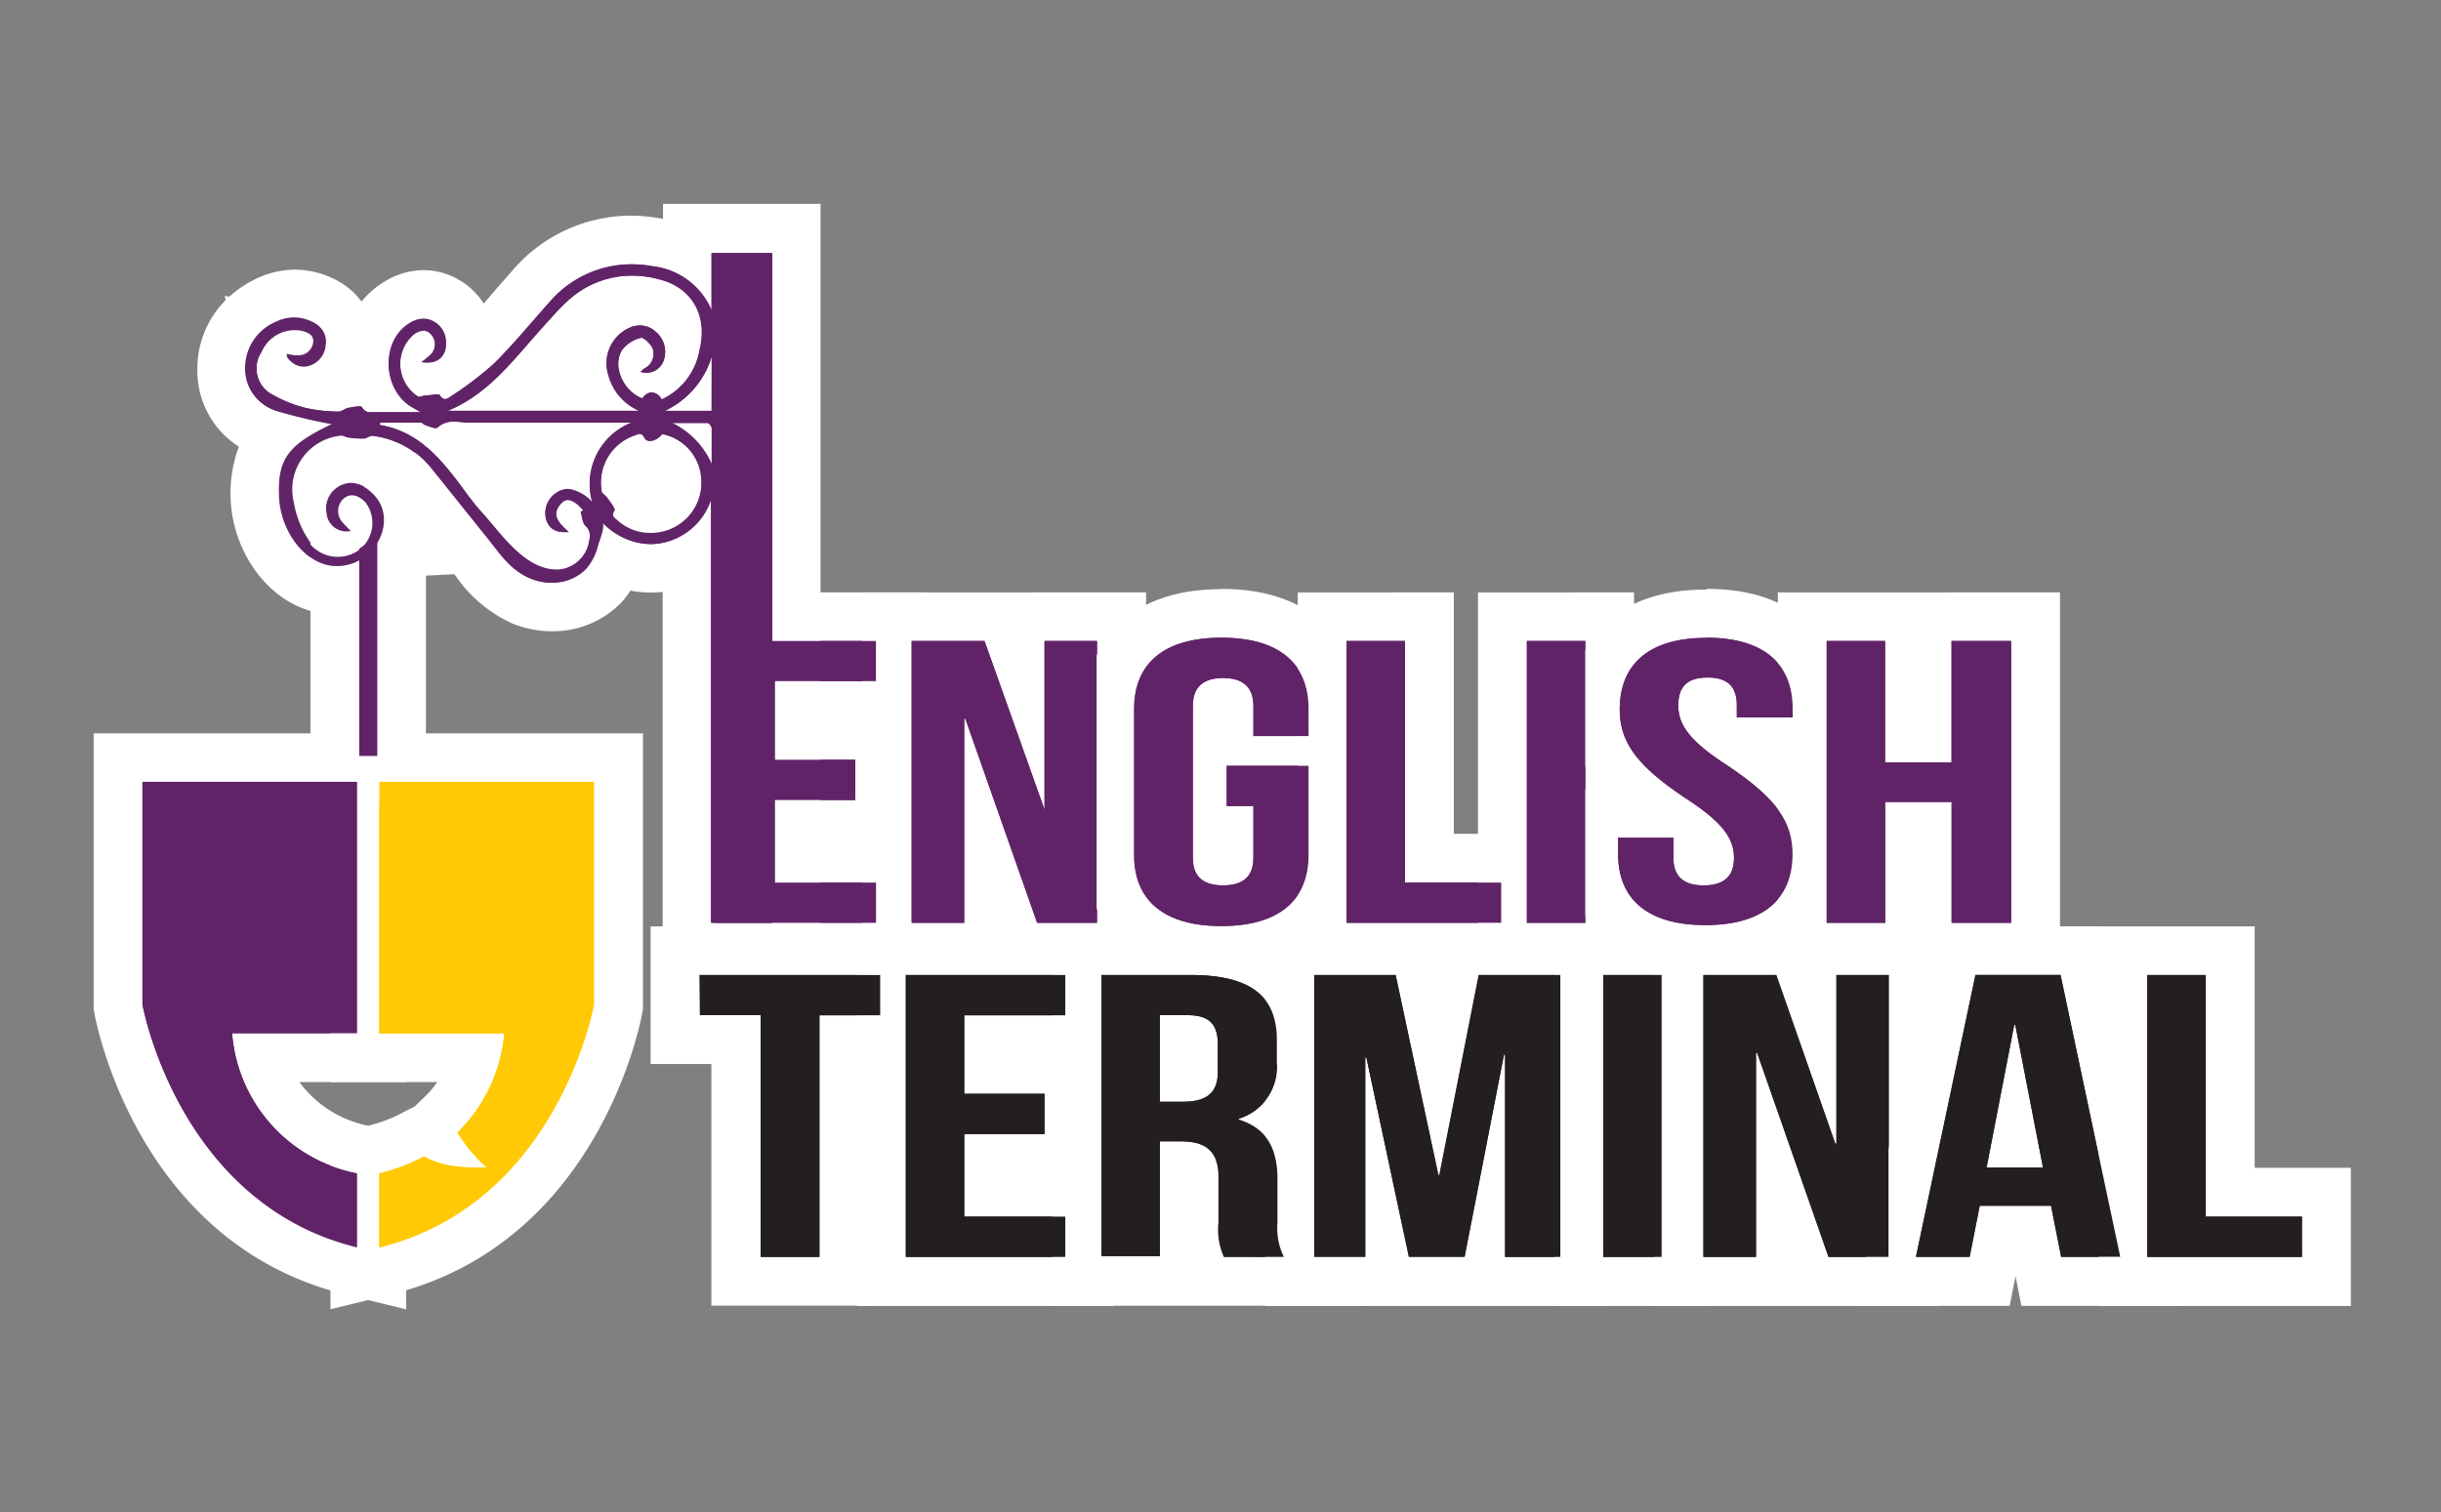 <svg id="Layer_1" data-name="Layer 1" xmlns="http://www.w3.org/2000/svg" xmlns:xlink="http://www.w3.org/1999/xlink" viewBox="0 0 200.98 124.55"><rect x="0" y="0" width="200.98" height="124.55" fill="#808080" stroke="none"/><defs><style>.cls-1{fill:none;}.cls-2{clip-path:url(#clip-path);}.cls-3,.cls-6{fill:#612368;}.cls-4{fill:#fff;}.cls-5{fill:#231f20;}.cls-6,.cls-7{fill-rule:evenodd;}.cls-7{fill:#ffc905;}</style><clipPath id="clip-path"><rect class="cls-1" width="200.98" height="124.55"/></clipPath></defs><title>logo</title><g class="cls-2"><polygon class="cls-3" points="56.98 78.01 56.98 50.78 74.13 50.78 74.13 58.11 65.82 58.11 65.82 60.56 72.43 60.56 72.43 67.9 65.82 67.9 65.82 70.68 74.13 70.68 74.13 78.01 56.98 78.01"/><path class="cls-4" d="M72.12,52.79V56.1H63.81v6.47h6.61v3.32H63.81v6.8h8.32V76H59V52.79H72.12m4-4H55V80H76.14V68.67H74.44V60.12h1.71V48.77Z"/><polygon class="cls-3" points="83.97 78.01 81.4 70.72 81.4 78.01 73.05 78.01 73.05 50.78 82.53 50.78 84.04 55.09 84.04 50.78 92.35 50.78 92.35 78.01 83.97 78.01"/><path class="cls-4" d="M90.34,52.79V76H85.39L79.48,59.19h-.09V76H75.06V52.79h6L86,66.68H86V52.79h4.29m4-4H71V80H94.36V48.77Z"/><path class="cls-3" d="M100.58,78.28c-5.75,0-9.19-2.93-9.19-7.85V58.36c0-4.91,3.43-7.85,9.19-7.85s9.19,2.93,9.19,7.85V70.43C109.77,75.35,106.33,78.28,100.58,78.28Zm-.34-7.41a2.78,2.78,0,0,0,.95,0,1.52,1.52,0,0,0,0-.21V68.39h-1v2.27A1.52,1.52,0,0,0,100.24,70.87Zm1-9.81V58.13a1.58,1.58,0,0,0,0-.24,2.54,2.54,0,0,0-.94,0,1.59,1.59,0,0,0,0,.24v2.93Z"/><path class="cls-4" d="M100.58,52.52c4.73,0,7.18,2.12,7.18,5.84v2.26h-4.55V58.13c0-1.66-1-2.29-2.5-2.29s-2.49.63-2.49,2.29V70.66c0,1.66,1,2.26,2.49,2.26s2.5-.6,2.5-2.26V66.38H101V63.07h6.74v7.36c0,3.72-2.45,5.84-7.18,5.84s-7.18-2.12-7.18-5.84V58.36c0-3.71,2.45-5.84,7.18-5.84m0-4c-8.26,0-11.2,5.09-11.2,9.86V70.43c0,4.77,2.94,9.86,11.2,9.86s11.2-5.09,11.2-9.86V58.36c0-4.76-2.94-9.86-11.2-9.86Z"/><polygon class="cls-3" points="108.86 78.01 108.86 50.78 117.69 50.78 117.69 70.68 125.62 70.68 125.62 78.01 108.86 78.01"/><path class="cls-4" d="M115.68,52.79v19.9h7.92V76H110.87V52.79h4.81m4-4H106.85V80h20.78V68.67H119.7V48.77Z"/><rect class="cls-3" x="123.7" y="50.78" width="8.83" height="27.24"/><path class="cls-4" d="M130.53,52.79V76h-4.81V52.79h4.81m4-4H121.69V80h12.85V48.77Z"/><path class="cls-3" d="M140.46,78.28c-5.75,0-9.19-2.93-9.19-7.85V67h5.88c-3.47-2.38-5.75-4.81-5.75-8.64,0-4.91,3.4-7.85,9.1-7.85s9.1,2.93,9.1,7.85V61.1h-6.74l.58.39c3.72,2.48,6.2,4.95,6.2,8.94C149.65,75.35,146.22,78.28,140.46,78.28Zm-.6-7.41a2.78,2.78,0,0,0,.95,0,1.52,1.52,0,0,0,0-.21c0-.35,0-.79-1-1.68v1.68A1.52,1.52,0,0,0,139.86,70.87Zm.4-13a1.93,1.93,0,0,0,0,.25c0,.33,0,.73.79,1.51V58.13a1.92,1.92,0,0,0,0-.25,2.67,2.67,0,0,0-.77,0Z"/><path class="cls-4" d="M140.51,52.52c4.68,0,7.09,2.12,7.09,5.84v.73H143v-1c0-1.66-.88-2.29-2.41-2.29s-2.41.63-2.41,2.29,1,3,4.11,5c4,2.69,5.3,4.61,5.3,7.26,0,3.72-2.45,5.84-7.18,5.84s-7.18-2.12-7.18-5.84V69h4.55v1.66c0,1.66,1,2.26,2.49,2.26s2.5-.6,2.5-2.26-1-3-4.11-5c-4-2.69-5.3-4.61-5.3-7.26,0-3.71,2.41-5.84,7.09-5.84m0-4c-8.19,0-11.11,5.09-11.11,9.86A10.06,10.06,0,0,0,131.8,65h-2.54v5.45c0,4.77,2.94,9.86,11.2,9.86s11.2-5.09,11.2-9.86a10.26,10.26,0,0,0-3-7.32h3V58.36c0-4.76-2.92-9.86-11.11-9.86Z"/><polygon class="cls-3" points="158.68 78.01 158.68 68.06 157.23 68.06 157.23 78.01 148.39 78.01 148.39 50.78 157.23 50.78 157.23 60.73 158.68 60.73 158.68 50.78 167.6 50.78 167.6 78.01 158.68 78.01"/><path class="cls-4" d="M165.59,52.79V76h-4.9V66.05h-5.47V76H150.4V52.79h4.81v10h5.47v-10h4.9m4-4H146.38V80h23.23V48.77Z"/><polygon class="cls-5" points="60.62 105.52 60.62 85.62 55.58 85.62 55.58 78.29 74.48 78.29 74.48 85.62 69.45 85.62 69.45 105.52 60.62 105.52"/><path class="cls-4" d="M72.47,80.3v3.32h-5v19.9H62.63V83.61h-5V80.3H72.47m4-4H53.57V87.63h5v19.9H71.46V87.63h5V76.28Z"/><polygon class="cls-5" points="72.57 105.52 72.57 78.29 89.72 78.29 89.72 85.62 81.4 85.62 81.4 88.07 88.01 88.07 88.01 95.41 81.4 95.41 81.4 98.19 89.72 98.19 89.72 105.52 72.57 105.52"/><path class="cls-4" d="M87.71,80.3v3.32H79.39v6.47H86V93.4H79.39v6.8h8.32v3.32H74.58V80.3H87.71m4-4H70.56v31.26H91.73V96.18H90V87.63h1.71V76.28Z"/><path class="cls-5" d="M99.44,105.52l-.53-1.2a7.55,7.55,0,0,1-.61-3.66V97a1.82,1.82,0,0,0-.11-.82h0a2.16,2.16,0,0,0-.68-.12v9.44H88.68V78.29H98c7.56,0,9.14,4,9.14,7.35v1.82a6.87,6.87,0,0,1-1.57,4.67,7.23,7.23,0,0,1,1.62,5v3.58a3.58,3.58,0,0,0,.27,1.84l1.66,3ZM97.51,88.73a2.4,2.4,0,0,0,.72-.1,1.57,1.57,0,0,0,0-.35V86a2.29,2.29,0,0,0,0-.35,2.45,2.45,0,0,0-.42,0h-.31Z"/><path class="cls-4" d="M98,80.3c5,0,7.13,1.76,7.13,5.34v1.82a4.45,4.45,0,0,1-3.15,4.68v.07c2.41.76,3.2,2.49,3.2,4.91v3.58a5.35,5.35,0,0,0,.53,2.82h-4.9a5.58,5.58,0,0,1-.44-2.85V97c0-2.16-1-3-3.15-3H95.5v9.45H90.69V80.3H98M95.5,90.74h1.88c1.8,0,2.89-.6,2.89-2.46V86c0-1.66-.74-2.39-2.45-2.39H95.5v7.13M98,76.28H86.67v31.26H112.5l-3.32-5.95a6.86,6.86,0,0,1,0-.9V97.11a9.9,9.9,0,0,0-1.18-5,9.43,9.43,0,0,0,1.13-4.68V85.64c0-2.81-1.09-9.36-11.15-9.36Z"/><polygon class="cls-5" points="106.23 105.52 106.23 78.29 116.57 78.29 118.41 86.96 120.12 78.29 130.48 78.29 130.48 105.52 106.23 105.52"/><path class="cls-4" d="M128.47,80.3v23.22h-4.55V86.86h-.09l-3.24,16.65H116l-3.5-16.42h-.09v16.42h-4.2V80.3h6.7l3.5,16.48h.09l3.24-16.48h6.7m4-4h-14l-.13.65-.14-.65h-14v31.26h28.26V76.28Z"/><rect class="cls-5" x="129.96" y="78.29" width="8.83" height="27.24"/><path class="cls-4" d="M136.79,80.3v23.22H132V80.3h4.81m4-4H128v31.26h12.85V76.28Z"/><polygon class="cls-5" points="149.15 105.52 146.59 98.23 146.59 105.52 138.24 105.52 138.24 78.29 147.71 78.29 149.22 82.6 149.22 78.29 157.53 78.29 157.53 105.52 149.15 105.52"/><path class="cls-4" d="M155.52,80.3v23.22h-4.95L144.67,86.7h-.09v16.82h-4.33V80.3h6l4.86,13.9h.09V80.3h4.29m4-4H136.23v31.26h23.32V76.28Z"/><polygon class="cls-5" points="168.06 105.52 167.22 101.31 164.62 101.31 163.79 105.52 155.24 105.52 160.99 78.29 171.29 78.29 177.04 105.52 168.06 105.52"/><path class="cls-4" d="M169.66,80.3l4.9,23.22h-4.86l-.83-4.21H163l-.83,4.21h-4.42l4.9-23.22h7m-6.08,15.86h4.64l-2.28-11.74h-.09l-2.28,11.74m9.34-19.87H159.36l-.67,3.19-4.9,23.22-1,4.85h12.68l.48-2.44.48,2.44h13.12l-1-4.85-4.9-23.22-.67-3.19Z"/><polygon class="cls-5" points="174.79 105.52 174.79 78.29 183.62 78.29 183.62 98.19 191.55 98.19 191.55 105.52 174.79 105.52"/><path class="cls-4" d="M181.61,80.3v19.9h7.92v3.32H176.8V80.3h4.81m4-4H172.78v31.26h20.78V96.18h-7.92V76.28Z"/><path class="cls-6" d="M28.92,104.67c-15.84-3.9-19-20.86-19.17-21.58l0-.18V62.39H31.41V87.11H21.5a10.75,10.75,0,0,0,8.36,7.57l1.55.37v10.24Z"/><path class="cls-4" d="M29.4,64.4V85.1H19.11A12.76,12.76,0,0,0,29.4,96.63v6.09c-14.75-3.63-17.67-20-17.67-20V64.4H29.4m4-4H7.71V83.09l.06.35c.14.77,3.57,19,20.67,23.17l5,1.23V93.45l-3.09-.73a9.28,9.28,0,0,1-5.7-3.6h8.8V60.38Z"/><path class="cls-6" d="M56.57,78V46.16a6.9,6.9,0,0,1-3,.67,7.06,7.06,0,0,1-2.7-.54,5.64,5.64,0,0,1-1.2,1.95A5.84,5.84,0,0,1,45.43,50a6.63,6.63,0,0,1-2.49-.49,9.32,9.32,0,0,1-3.83-3.28l-.43-.54-2.44-3L34,39.89a5.41,5.41,0,0,0-3.23-2,2.7,2.7,0,0,1-.46.13,4.87,4.87,0,0,1,1.35.79,5,5,0,0,1,1.83,4.83A5.73,5.73,0,0,1,33,45.22l.25.26-.39,0a5.93,5.93,0,0,1-5.2,3.1c-3.9,0-6.5-3.86-6.68-7.43-.12-2.44.37-4.06,1.46-5.32l-.29-.09a5.53,5.53,0,0,1-4-5.28,6.09,6.09,0,0,1,3.64-5.72,5.41,5.41,0,0,1,2.4-.58,5.33,5.33,0,0,1,2.56.67,3.65,3.65,0,0,1,1.93,3.86,3.93,3.93,0,0,1-2.13,3.07l1,.06a2.92,2.92,0,0,1,.74-.25,6.7,6.7,0,0,1,1.25-.16,2.62,2.62,0,0,1,.59.07q-.06-.26-.11-.53H30l.07-.05A6.69,6.69,0,0,1,30,30a5.78,5.78,0,0,1,2.73-5.1,4.21,4.21,0,0,1,2.17-.63,3.71,3.71,0,0,1,2,.56,4,4,0,0,1,1.89,3.62,4.06,4.06,0,0,1-.07.64c.21-.17.4-.35.58-.53,1.09-1.07,2.09-2.22,3.15-3.44l1.28-1.46A10.78,10.78,0,0,1,52,19.77a13,13,0,0,1,2.12.18,9.29,9.29,0,0,1,2.46.75V18.84h9V78ZM37.94,36.8c.48.54.92,1.1,1.35,1.67l.39.53c.48.66.94,1.28,1.43,1.82.3.33.6.69.92,1.07s.58.69.87,1a4,4,0,0,1,1.7-4,3.85,3.85,0,0,1,2.13-.68,6.86,6.86,0,0,1,.46-1.44H44.8q-3.06,0-6.11,0h0C38.41,36.83,38.18,36.82,37.94,36.8ZM52.6,41.67a2.08,2.08,0,0,0,1,.25,2.17,2.17,0,0,0,1-.24A2.13,2.13,0,0,0,54.81,38a3.14,3.14,0,0,1-1.31.3,2.61,2.61,0,0,1-1.14-.26,2.14,2.14,0,0,0-.87,1.61,2.87,2.87,0,0,1,.2.26l.13.18A3.74,3.74,0,0,1,52.6,41.67ZM28,37.91a3,3,0,0,0-1.32.64,4.52,4.52,0,0,1,.48-.29,4.2,4.2,0,0,1,.88-.33Zm20.31-6.07c0-.14-.09-.27-.12-.41a5.19,5.19,0,0,1,2.91-6.26,4.35,4.35,0,0,1,1.66-.35,3.83,3.83,0,0,1,2.49.92,2.76,2.76,0,0,0-1.46-.79,8,8,0,0,0-1.8-.22A5.53,5.53,0,0,0,48,26.31c-.5.47-1,1-1.47,1.56l-.4.44c-.4.44-.79.89-1.17,1.34-.63.73-1.28,1.47-2,2.19Z"/><path class="cls-4" d="M63.59,20.85V76h-5V48.49c0-4.47,0-7.44,0-7.44a5.34,5.34,0,0,1-5,3.77,5.67,5.67,0,0,1-4-1.81c.28.28-.24,1.56-.33,1.85a4.54,4.54,0,0,1-1,2A3.88,3.88,0,0,1,45.43,48a4.59,4.59,0,0,1-1.73-.34c-1.59-.65-2.42-1.95-3.46-3.23-1.55-1.92-3.08-3.85-4.63-5.77a7.48,7.48,0,0,0-4.95-2.76h0c-.22,0-.46.22-.69.23h-.21a8.68,8.68,0,0,1-1-.08c-.19,0-.39-.18-.57-.18h0a4.45,4.45,0,0,0-4,5.49,7.89,7.89,0,0,0,1.23,3.12,3.14,3.14,0,0,0,2.54,1.37,2.91,2.91,0,0,0,1.79-.63A2.81,2.81,0,0,0,30,41.31a1.59,1.59,0,0,0-1.09-.56,1.07,1.07,0,0,0-.74.32,1.39,1.39,0,0,0,0,1.95c.18.22.39.42.64.67h-.15a1.61,1.61,0,0,1-1.8-1.62A2.09,2.09,0,0,1,28,40a2,2,0,0,1,.92-.23,2.35,2.35,0,0,1,1.47.6c2.21,1.79,1,5.06-1.38,5.93a4,4,0,0,1-1.36.25c-2.65,0-4.54-2.93-4.67-5.52-.16-3.24.7-4.38,4.41-6.14a43.57,43.57,0,0,1-4.59-1.08,3.54,3.54,0,0,1-2.62-3.4,4.12,4.12,0,0,1,2.51-3.9,3.43,3.43,0,0,1,1.52-.37,3.34,3.34,0,0,1,1.6.42,1.66,1.66,0,0,1,.9,1.81,1.91,1.91,0,0,1-1.32,1.67,1.56,1.56,0,0,1-.49.08,1.61,1.61,0,0,1-1.26-.71s0-.1-.06-.26l.71.11.23,0a1.22,1.22,0,0,0,1.24-.92c.16-.76-.34-1-1-1.2a2.31,2.31,0,0,0-.6-.08A3.21,3.21,0,0,0,21.52,29a2.44,2.44,0,0,0,.63,3.34,10.93,10.93,0,0,0,3,1.25,12.87,12.87,0,0,0,2.72.3h0c.26,0,.52-.25.79-.3a5.76,5.76,0,0,1,.88-.13c.12,0,.2,0,.23.06a.76.76,0,0,0,.74.42l.46,0h3.65l-.77-.44C31.44,32,31.35,28,33.74,26.59a2.23,2.23,0,0,1,1.14-.35,1.72,1.72,0,0,1,.91.27,1.94,1.94,0,0,1,.93,1.84,1.4,1.4,0,0,1-1.51,1.48,2.8,2.8,0,0,1-.5,0,8.91,8.91,0,0,0,.7-.56,1.21,1.21,0,0,0,.1-1.72.89.89,0,0,0-.64-.31,1.51,1.51,0,0,0-.84.35,3.24,3.24,0,0,0,.39,5.12.23.23,0,0,0,.11,0c.15,0,.35-.1.52-.11s.64-.09.9-.09.24,0,.28.08c.14.23.29.3.42.3a.87.87,0,0,0,.46-.22A28.13,28.13,0,0,0,40.65,30c1.6-1.57,3-3.32,4.52-5A8.82,8.82,0,0,1,52,21.78a11,11,0,0,1,1.79.15,6,6,0,0,1,4.8,3.61v-4.7h5m-26.74,13H52.63a4.42,4.42,0,0,1-2.54-2.94A3.2,3.2,0,0,1,51.82,27a2.36,2.36,0,0,1,.9-.19,1.84,1.84,0,0,1,1.27.51,2.14,2.14,0,0,1,.68,2.26,1.46,1.46,0,0,1-1.46,1.1,2,2,0,0,1-.47-.06,4,4,0,0,1,.32-.28,1.35,1.35,0,0,0,.69-1.62c-.15-.37-.68-.91-.95-.91h0a2.79,2.79,0,0,0-1.56,1c-.85,1.33.1,3.44,1.68,4a.93.93,0,0,1,.75-.5,1,1,0,0,1,.82.58,5.53,5.53,0,0,0,3.15-4.12c.68-2.85-.64-5.15-3.39-5.8a9.92,9.92,0,0,0-2.26-.27,7.53,7.53,0,0,0-5.31,2.13c-.71.66-1.34,1.4-2,2.12-2.32,2.57-4.36,5.46-7.79,6.88m17.86,0h3.87v-4.5a7.26,7.26,0,0,1-3.87,4.5M35.88,35.28A4.72,4.72,0,0,1,35,35c-.12,0-.21-.2-.32-.2H31.31l-.06.2c2.95.47,4.78,2.45,6.43,4.66.63.84,1.24,1.71,1.94,2.49,1.61,1.78,3.53,4.76,6.24,4.76h.08a2.78,2.78,0,0,0,2.57-2.43,1.13,1.13,0,0,0-.32-1.19c-.26-.24-.27-.76-.39-1.16l.22-.1c-.49-.57-.93-.87-1.29-.87a.69.69,0,0,0-.5.23c-1,1-.19,1.7.58,2.41h-.26A1.43,1.43,0,0,1,45,42.89a2,2,0,0,1,.75-2.28,1.86,1.86,0,0,1,1-.35,3.25,3.25,0,0,1,2,1.07A5.43,5.43,0,0,1,52,34.8H44.76q-3,0-6.1,0h0c-.41,0-.84-.08-1.27-.08a1.83,1.83,0,0,0-1.35.49.19.19,0,0,1-.13,0m22.7,2.95v-3c-.06-.18-.22-.4-.33-.4-.55,0-1.09,0-1.64,0H55.21a6.79,6.79,0,0,1,3.38,3.42m-5,5.71a4.18,4.18,0,0,0,1.93-.47,4.13,4.13,0,0,0,2.21-4.05,4,4,0,0,0-3.23-3.65,1.36,1.36,0,0,1-1,.55.47.47,0,0,1-.45-.24c-.13-.25-.25-.32-.38-.32a1.45,1.45,0,0,0-.42.12,4.11,4.11,0,0,0-2.72,4.6c0,.22.34.38.49.59s.66.83.57,1c-.34.5.07.66.29.87a4,4,0,0,0,2.71,1m14-27.1h-13V18l-.13,0A15,15,0,0,0,52,17.76a12.88,12.88,0,0,0-9.81,4.52l-1.3,1.48L39.83,25a5.94,5.94,0,0,0-1.94-1.89,5.77,5.77,0,0,0-3-.86,6.18,6.18,0,0,0-3.19.92,7.36,7.36,0,0,0-1.94,1.67,5.82,5.82,0,0,0-2-1.73,7.3,7.3,0,0,0-3.51-.9A7.41,7.41,0,0,0,21,23a9.24,9.24,0,0,0-2.12,1.43l-.38-.06.08.35a8,8,0,0,0-2.33,5.83,7.4,7.4,0,0,0,3.42,6.24A10.83,10.83,0,0,0,19,41.27c.22,4.49,3.6,9.34,8.68,9.34A7.92,7.92,0,0,0,34,47.46l3.4-.17.13.16a11.29,11.29,0,0,0,4.65,3.9,8.64,8.64,0,0,0,3.25.64,7.83,7.83,0,0,0,5.71-2.35,7.24,7.24,0,0,0,.77-1,8.85,8.85,0,0,0,2.65.11V80h13V16.83ZM35.35,44.73h0Z"/><path class="cls-7" d="M29.22,95l1.55-.37A13.1,13.1,0,0,0,34,93.48l1-.54.29.18-.12-.21,1.14-1.09a10.78,10.78,0,0,0,2.82-4.7H29.22V62.39H50.91V82.92l0,.18c-.13.72-3.33,17.68-19.17,21.58l-2.49.61Z"/><path class="cls-4" d="M48.9,64.4V82.74s-2.92,16.35-17.67,20V96.63a15.14,15.14,0,0,0,3.67-1.38,8.45,8.45,0,0,0,4.42.9h.74a13.18,13.18,0,0,1-2.4-2.87,13,13,0,0,0,3.86-8.17H31.23V64.4H48.9m4-4H27.21V89.12H36a8.09,8.09,0,0,1-1.06,1.24l-.8.77L33,91.71a11.11,11.11,0,0,1-2.7,1l-3.09.73v14.39l5-1.23c17.09-4.21,20.53-22.4,20.67-23.17l.06-.35V60.38Z"/><polygon class="cls-6" points="27.57 64.27 27.57 44.12 33.06 40.46 33.06 64.27 27.57 64.27"/><path class="cls-4" d="M31.05,44.22v18H29.58V45.2l1.47-1m4-7.51-6.25,4.17-1.47,1L25.56,43V66.28h9.51V36.71Z"/><path class="cls-3" d="M63.81,62.57h6.61v3.32H63.81v6.8h8.32V76H59V52.79H72.12V56.1H63.81Z"/><path class="cls-3" d="M79.48,59.19h-.09V76H75.06V52.79h6L86,66.68H86V52.79h4.29V76H85.39Z"/><path class="cls-3" d="M101,63.07h6.74v7.36c0,3.72-2.45,5.84-7.18,5.84s-7.18-2.12-7.18-5.84V58.36c0-3.71,2.45-5.84,7.18-5.84s7.18,2.12,7.18,5.84v2.26h-4.55V58.13c0-1.66-1-2.29-2.5-2.29s-2.49.63-2.49,2.29V70.66c0,1.66,1,2.26,2.49,2.26s2.5-.6,2.5-2.26V66.38H101Z"/><path class="cls-3" d="M110.87,52.79h4.81v19.9h7.92V76H110.87Z"/><path class="cls-3" d="M125.71,52.79h4.81V76h-4.81Z"/><path class="cls-3" d="M140.51,52.52c4.68,0,7.09,2.12,7.09,5.84v.73H143v-1c0-1.66-.88-2.29-2.41-2.29s-2.41.63-2.41,2.29,1,3,4.11,5c4,2.69,5.3,4.61,5.3,7.26,0,3.72-2.45,5.84-7.18,5.84s-7.18-2.12-7.18-5.84V69h4.55v1.66c0,1.66,1,2.26,2.49,2.26s2.5-.6,2.5-2.26-1-3-4.11-5c-4-2.69-5.3-4.61-5.3-7.26C133.42,54.64,135.82,52.52,140.51,52.52Z"/><path class="cls-3" d="M155.22,76H150.4V52.79h4.81v10h5.47v-10h4.9V76h-4.9V66.05h-5.47Z"/><path class="cls-5" d="M57.59,80.3H72.47v3.32h-5v19.9H62.63V83.61h-5Z"/><path class="cls-5" d="M79.39,90.08H86V93.4H79.39v6.8h8.32v3.32H74.58V80.3H87.71v3.32H79.39Z"/><path class="cls-5" d="M100.76,103.51a5.58,5.58,0,0,1-.44-2.85V97c0-2.16-1-3-3.15-3H95.5v9.45H90.69V80.3H98c5,0,7.13,1.76,7.13,5.34v1.82a4.45,4.45,0,0,1-3.15,4.68v.07c2.41.76,3.2,2.49,3.2,4.91v3.58a5.35,5.35,0,0,0,.53,2.82ZM95.5,83.61v7.13h1.88c1.8,0,2.89-.6,2.89-2.45V86c0-1.66-.74-2.39-2.45-2.39Z"/><path class="cls-5" d="M118.44,96.78h.09l3.24-16.48h6.7v23.22h-4.55V86.86h-.09l-3.24,16.65H116l-3.5-16.42h-.09v16.42h-4.2V80.3h6.7Z"/><path class="cls-5" d="M132,80.3h4.81v23.22H132Z"/><path class="cls-5" d="M144.67,86.7h-.09v16.82h-4.33V80.3h6l4.86,13.9h.09V80.3h4.29v23.22h-4.95Z"/><path class="cls-5" d="M174.57,103.51h-4.86l-.83-4.21H163l-.83,4.21h-4.42l4.9-23.22h7Zm-11-7.36h4.64l-2.28-11.74h-.09Z"/><path class="cls-5" d="M176.8,80.3h4.81v19.9h7.92v3.32H176.8Z"/><path class="cls-6" d="M19.11,85.1H29.4V64.39H11.73V82.74s2.92,16.35,17.67,20V96.63A12.76,12.76,0,0,1,19.11,85.1Z"/><path class="cls-6" d="M58.58,20.85v4.7a6,6,0,0,0-4.8-3.61,8.92,8.92,0,0,0-8.6,3c-1.5,1.68-2.93,3.42-4.52,5a28.1,28.1,0,0,1-3.55,2.7c-.21.15-.56.44-.89-.08-.11-.18-.77,0-1.18,0-.22,0-.48.16-.63.08A3.24,3.24,0,0,1,34,27.54c.47-.34,1-.57,1.49,0a1.21,1.21,0,0,1-.1,1.72,8.84,8.84,0,0,1-.7.56c1.23.22,2-.35,2-1.43a1.94,1.94,0,0,0-.93-1.84,1.88,1.88,0,0,0-2,.09c-2.39,1.42-2.3,5.45.15,6.88l.77.44c-1.35,0-2.49,0-3.62,0-.43,0-.9.17-1.23-.41-.08-.15-.73,0-1.11.06s-.55.32-.81.3a12.87,12.87,0,0,1-2.72-.3,10.93,10.93,0,0,1-3-1.25A2.44,2.44,0,0,1,21.52,29a3,3,0,0,1,3.34-1.75c.62.17,1.11.44,1,1.2a1.25,1.25,0,0,1-1.47.9l-.71-.11c0,.15,0,.22.06.26a1.51,1.51,0,0,0,1.75.62,1.91,1.91,0,0,0,1.32-1.67,1.66,1.66,0,0,0-.9-1.81,3.28,3.28,0,0,0-3.12-.05,4.12,4.12,0,0,0-2.51,3.9,3.53,3.53,0,0,0,2.62,3.4,43.49,43.49,0,0,0,4.59,1.08c-3.72,1.75-4.57,2.9-4.41,6.14.15,3,2.69,6.48,6,5.27,2.37-.87,3.58-4.14,1.38-5.93a2.12,2.12,0,0,0-3.58,1.67,1.64,1.64,0,0,0,2,1.61c-.25-.26-.46-.46-.64-.67a1.39,1.39,0,0,1,0-1.95c.53-.49,1.18-.41,1.83.24a2.81,2.81,0,0,1-.43,3.89,3,3,0,0,1-4.34-.74A7.89,7.89,0,0,1,24,41.33a4.45,4.45,0,0,1,4-5.49c.19,0,.41.15.62.17a7.29,7.29,0,0,0,1.25.08c.25,0,.51-.26.74-.23a7.48,7.48,0,0,1,4.95,2.76c1.55,1.92,3.08,3.85,4.63,5.77,1,1.28,1.87,2.58,3.46,3.23a4.21,4.21,0,0,0,4.55-.78,4.54,4.54,0,0,0,1-2c.09-.29.61-1.57.33-1.85,3.32,3.32,7.73,1.73,9-2,0,0,0,3,0,7.44V76h5V20.85Zm0,13H54.72a7.26,7.26,0,0,0,3.87-4.5ZM44.64,27c.65-.72,1.28-1.46,2-2.12A7.85,7.85,0,0,1,54.2,23c2.76.65,4.08,3,3.39,5.8a5.53,5.53,0,0,1-3.15,4.12c-.45-.75-1.13-.77-1.57-.09-1.57-.53-2.53-2.64-1.68-4a2.79,2.79,0,0,1,1.56-1c.25-.06.83.51,1,.9a1.35,1.35,0,0,1-.69,1.62,4,4,0,0,0-.32.28,1.51,1.51,0,0,0,1.93-1A2.14,2.14,0,0,0,54,27.34,1.92,1.92,0,0,0,51.82,27a3.2,3.2,0,0,0-1.73,3.89,4.42,4.42,0,0,0,2.54,2.94H36.85C40.28,32.42,42.32,29.53,44.64,27Zm4.12,14.37c-1-.85-1.87-1.5-3-.72A2,2,0,0,0,45,42.89c.26.71.79,1,1.84.94-.77-.71-1.55-1.42-.58-2.41.45-.46,1.05-.22,1.8.64l-.22.1c.12.39.13.91.39,1.16a1.13,1.13,0,0,1,.32,1.19,2.78,2.78,0,0,1-2.57,2.43c-2.75.06-4.7-3-6.32-4.76-.71-.78-1.31-1.65-1.94-2.49C36,37.46,34.2,35.48,31.25,35l.06-.19c1.13,0,2.25,0,3.38,0,.11,0,.2.17.32.2.34.09.86.34,1,.21.81-.77,1.77-.4,2.65-.41,4.19,0,8.38,0,12.56,0H52A5.43,5.43,0,0,0,48.76,41.33Zm6.77,2.13a4.1,4.1,0,0,1-4.64-.57c-.22-.21-.63-.36-.29-.87.09-.13-.35-.64-.57-1s-.45-.37-.49-.59a4.11,4.11,0,0,1,2.72-4.6c.29-.1.55-.3.8.2s1.06.23,1.46-.31a4,4,0,0,1,3.23,3.64A4.13,4.13,0,0,1,55.53,43.46Zm-.32-8.65c1,0,2,0,3.05,0,.11,0,.27.22.33.4v3A6.79,6.79,0,0,0,55.21,34.81Z"/><path class="cls-7" d="M31.23,64.39V85.1h10.3a13,13,0,0,1-3.86,8.17,13.19,13.19,0,0,0,2.4,2.87c-2.75.1-4.29-.34-5.17-.88a15.15,15.15,0,0,1-3.67,1.38v6.09c14.75-3.63,17.67-20,17.67-20V64.39Z"/><polygon class="cls-6" points="31.05 62.26 29.58 62.26 29.58 45.2 31.05 44.22 31.05 62.26"/></g></svg>